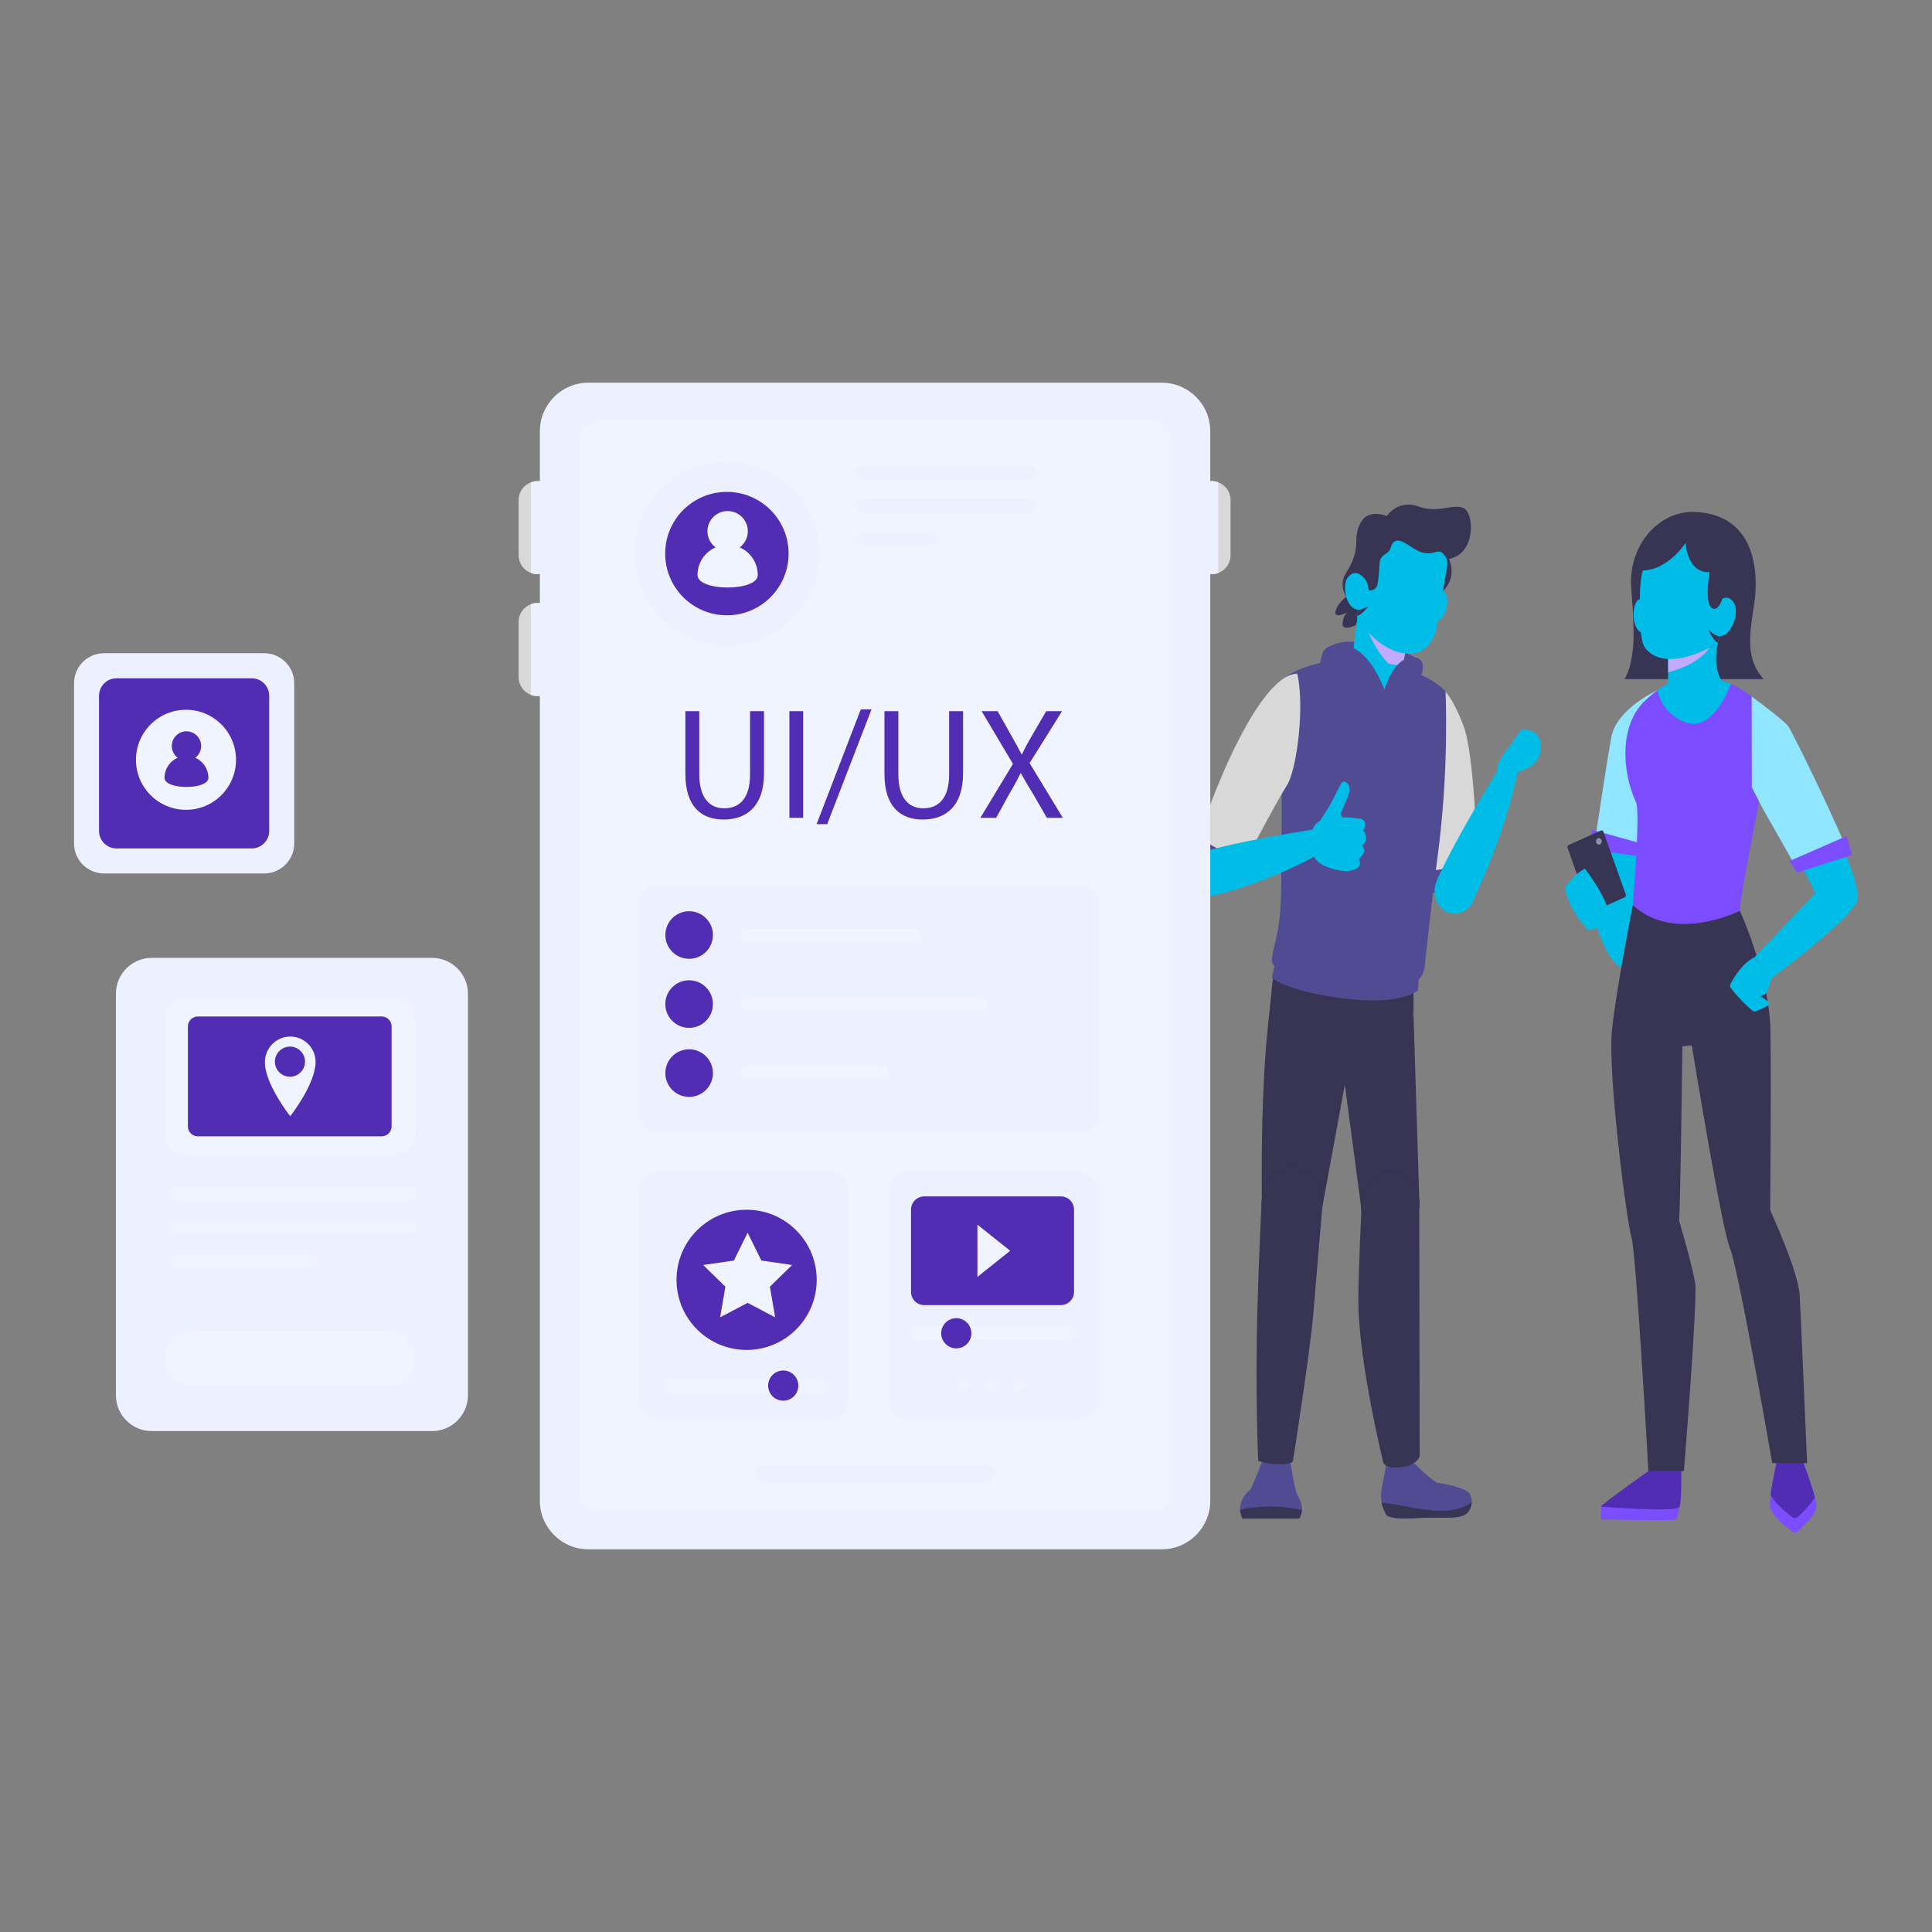 <svg xmlns="http://www.w3.org/2000/svg" xml:space="preserve" id="boyandgirltalkingaboutuiuxdesign" x="0" y="0" enable-background="new 0 0 850 850" version="1.1" viewBox="0 0 850 850">
  <rect x="0" y="0" width="850" height="850" fill="#808080" stroke="none"/>
  <path fill="#00bde7" d="M698.15,393.4c0,0,0.88,3.7,2.38,8.59c3.93,12.8,12.13,33.8,20.12,18.33c0.51-1,1-2.1,1.47-3.3
								c9.57-24.46,9.52-87.99,9.52-87.99v-15.9c0,0-1.52,1.13-3.57,2.93c-3.02,2.66-7.21,6.8-9.43,11
								c-2.97,5.61-14.19,44.31-18.65,59.88C698.85,390.92,698.15,393.4,698.15,393.4z" class="colorf9c698 svgShape"></path>
    <path fill="#91e6ff" d="M701.89,368.99l12.29,2.21l9.81,1.76l5.13-69.24c0,0,0,0-0.01,0.01c-0.54,0.25-17.91,8.21-20.19,20.6
										C706.6,336.91,701.89,368.99,701.89,368.99z" class="color4b7752 svgShape"></path>
    <polygon fill="#7c4dff" points="721.13 370.82 700.33 365.06 698.93 373.7 725.22 377.26" class="color34663c svgShape"></polygon>
    <path fill="#7c4dff" d="M739.17,661.18c0,0-0.95,6.47-1.61,7.28c-0.66,0.81-33.22,0-33.22,0l0.05-5.64l19.46-7.39
														L739.17,661.18z" class="color34663c svgShape"></path>
    <path fill="#512db3" d="M704.38,662.83c0,0,32.77,2.72,34.49,0.17c1.17-1.74,0.8-19.36,0.8-19.36l-8.89-0.41
														C730.79,643.23,703.06,662.83,704.38,662.83z" class="colorfa8984 svgShape"></path>
    <path fill="#7c4dff" d="M778.88,663.44c0.77,3.35,6.79,8.24,9.57,10.35c0.82,0.63,1.91,0.57,2.68-0.14
														c2.43-2.27,7.5-7.3,8-10.21c0.15-0.88-0.13-2.58-0.66-4.66c-0.42-1.68-1.01-3.63-1.65-5.6
														c-2.02-6.21-4.61-12.76-4.61-12.76l-10.01,0.46c0,0-2.31,9.76-3.16,16.7c0,0.02,0,0.04,0,0.06
														C778.72,660.14,778.61,662.28,778.88,663.44z" class="color34663c svgShape"></path>
    <path fill="#512db3" d="M779.03,657.57c1.21,3.32,6.78,7.83,9.41,9.84c0.82,0.62,1.91,0.56,2.68-0.15
														c2-1.87,5.79-5.61,7.34-8.49c-0.42-1.68-1.01-3.63-1.65-5.6c-2.02-6.21-4.61-12.76-4.61-12.76l-10.01,0.46
														C782.19,640.88,779.88,650.64,779.03,657.57z" class="colorfa8984 svgShape"></path>
    <g fill="#110d3e" class="color000000 svgShape">
    <path fill="#383554" d="M717.78,544.38c2.07,6.7,7.44,102.83,7.44,102.83h15.63c0,0,6.14-75.8,4.94-82.74
												c-1.63-9.49-7.08-27.53-7.08-27.53c0.59-3.72,1.48-76.64,1.48-76.64l4.13-0.37c0,0,12.97,79.99,16.81,89.29
												c3.83,9.3,18.58,94.49,18.58,94.49h15.33c0,0-2.87-68.47-3.25-74.03c-0.72-10.69-12.97-37.2-12.97-37.2
												s0.57-71.08,0-81.85c-0.02-0.38-0.04-0.77-0.07-1.15c-0.11-1.62-0.27-3.24-0.47-4.88c-0.04-0.31-0.08-0.62-0.12-0.93
												c-0.04-0.35-0.09-0.69-0.14-1.04c-0.06-0.43-0.12-0.86-0.2-1.3c-0.05-0.36-0.11-0.72-0.17-1.08
												c-0.52-3.14-1.17-6.26-1.91-9.3c-0.18-0.75-0.37-1.5-0.56-2.25c-0.12-0.46-0.24-0.92-0.36-1.38
												c-0.09-0.34-0.18-0.68-0.28-1.01c-0.46-1.69-0.95-3.35-1.44-4.96c-0.1-0.3-0.19-0.61-0.28-0.9
												c-0.1-0.32-0.19-0.63-0.3-0.94c-0.04-0.13-0.08-0.27-0.12-0.4c-0.02-0.06-0.04-0.11-0.05-0.17l0,0
												c-0.14-0.43-0.27-0.86-0.41-1.27c-0.31-0.94-0.62-1.86-0.93-2.75c-0.31-0.89-0.61-1.75-0.91-2.59h0
												c-0.42-1.18-0.84-2.3-1.24-3.36c-0.08-0.22-0.17-0.44-0.25-0.65c-0.4-1.03-0.78-2-1.14-2.9
												c-0.09-0.22-0.18-0.45-0.27-0.66c-0.76-1.87-1.42-3.4-1.9-4.51v-0.01c-0.1-0.23-0.2-0.45-0.29-0.65
												c-0.05-0.1-0.08-0.2-0.13-0.29c-0.33-0.73-0.51-1.12-0.51-1.12h-46c0,0-0.29,1.45-0.76,3.9
												c-0.14,0.71-0.29,1.51-0.46,2.38c-0.12,0.63-0.25,1.3-0.38,2c-0.13,0.69-0.26,1.41-0.4,2.16
												c-0.73,3.89-1.59,8.58-2.47,13.57c-1.84,10.46-3.76,22.22-4.67,30.67C707.17,471.83,715.72,537.68,717.78,544.38z" class="color433554 svgShape"></path>
  </g>
    <g fill="#110d3e" class="color000000 svgShape">
    <path fill="#7c4dff" d="M718.37,398.17c18.18,17.13,47.13,2.54,47.13,2.54c-0.12-5.08,4.54-27.6,8.44-48.07
												c1.05-5.52,2.04-10.88,2.88-15.72c1.33-7.74,0.95-14.71,0.24-19.5c-0.5-3.43-1.17-5.75-1.49-6.47
												c-0.38-0.86-1.79-2.17-3.61-3.59c-0.01-0.01-0.02-0.01-0.03-0.02c-0.33-0.25-0.6-0.45-0.8-0.61
												c-0.04-0.03-0.08-0.06-0.12-0.09c-0.12-0.08-0.2-0.15-0.26-0.19c-0.02-0.01-0.04-0.02-0.05-0.03
												c-0.01-0.01-0.03-0.02-0.04-0.03c-3.18-2.32-7.06-4.65-9.05-5.45c-0.02-0.01-0.05-0.02-0.07-0.03
												c-0.65-0.26-1.29-0.5-1.89-0.71c-2.45-0.86-4.34-1.35-4.34-1.35h-14.75c0,0-0.02,0-0.06,0c-0.01,0-0.03,0-0.05-0.01
												c-0.05-0.01-0.12-0.01-0.21-0.01c-0.01,0-0.01,0-0.02,0c-0.45-0.01-1.35,0.04-2.68,0.42v0.01
												c-0.53,0.15-1.11,0.35-1.77,0.62c-1.74,0.71-3.95,1.9-6.63,3.86c-1.63,1.2-3.43,2.7-5.4,4.56
												c-11.06,10.43-10.48,30.44-3.92,44.79C721.77,357.36,718.37,398.17,718.37,398.17z" class="color34663c svgShape"></path>
  </g>
    <g fill="#110d3e" class="color000000 svgShape">
    <path fill="#00bde7" d="M771.83,421.22l5.21,6.41l2.3,2.83c0,0,37-27.38,38.04-35.05c0.34-2.54-1.57-10.83-6.22-21.71
											l-3.83,1.2l-15.32,4.81l6.68,13.21L771.83,421.22z" class="colorf9c698 svgShape"></path>
        <path fill="#91e6ff" d="M770.65,306.38l0.01,6.47l0.06,33.5l3.21,6.28l1.36,2.66l14.29,25.18l20.22-6.35l2.61-0.82
											c-9.4-21.98-24.3-52.02-25.69-53.84c-1.68-2.21-11.24-9.47-14.77-12.11c-0.01-0.01-0.02-0.01-0.03-0.02
											c-0.33-0.25-0.6-0.45-0.8-0.61c-0.04-0.03-0.08-0.06-0.12-0.09c-0.12-0.08-0.2-0.15-0.26-0.19
											c-0.02-0.01-0.04-0.02-0.05-0.03C770.67,306.39,770.65,306.38,770.65,306.38z" class="color4b7752 svgShape"></path>
        <polygon fill="#7c4dff" points="812.42 367.84 814.85 376.16 790.74 383.86 787.2 378.89" class="color34663c svgShape"></polygon>
        <path fill="#00bde7" d="M761.08,433.69c-0.23,1.19,9.66,11.59,10.86,11.35c1.2-0.25,6.08-2.41,6.47-3.31
											c0.38-0.91-3.9-3.48-3.9-3.48s1.76-0.41,2.54-1.36c0.09-0.11,0.19-0.27,0.29-0.49c0.82-1.63,2.01-5.93,2.01-5.93
											l-2.3-2.83h0l-5.21-6.41c0,0,0,0,0,0.01C766.36,423.41,761.3,432.5,761.08,433.69z" class="colorf9c698 svgShape"></path>
  </g>
    <g fill="#110d3e" class="color000000 svgShape">
    <path fill="#00bde7" d="M729.12,303.72c1.16,4.53,4.23,11,12.34,14.06c10.76,4.05,17.84-11.16,20.08-16.88
									c-3.29-1.31-6.23-2.06-6.23-2.06h-14.75c0,0-0.02,0-0.06,0c-0.01,0-0.03,0-0.05-0.01c-0.05-0.01-0.12-0.01-0.21-0.01
									c-0.01,0-0.01,0-0.02,0c-0.45-0.01-1.35,0.04-2.68,0.42v0.01c-0.53,0.15-1.11,0.35-1.77,0.62
									C734,300.57,731.79,301.76,729.12,303.72z" class="colorf9c698 svgShape"></path>
  </g>
    <g fill="#110d3e" class="color000000 svgShape">
    <path fill="#383554" d="M700.61,401.15l14.17-6.36c0.45-0.2,0.67-0.78,0.49-1.28l-9.81-27.56
										c-0.18-0.51-0.69-0.75-1.14-0.55l-14.17,6.36c-0.45,0.2-0.67,0.78-0.49,1.28l9.81,27.56
										C699.65,401.1,700.16,401.35,700.61,401.15z" class="color433554 svgShape"></path>
        <path fill="#9190a3" d="M702.27,370.69c0.26,0.73,0.99,1.08,1.64,0.79c0.65-0.29,0.96-1.12,0.7-1.85
										c-0.26-0.73-0.99-1.08-1.64-0.79C702.33,369.14,702.01,369.97,702.27,370.69z" class="color909aa3 svgShape"></path>
        <g fill="#110d3e" class="color000000 svgShape">
      <path fill="#00bde7" d="M698.65,409.12c4.93-0.39,9.65-4.65,9.65-4.65c-0.02-1.21-0.26-2.53-0.65-3.89
																c-0.15-0.58-0.35-1.16-0.56-1.74c-0.48-1.3-1.05-2.62-1.71-3.93c-0.28-0.57-0.57-1.15-0.87-1.71
																c-0.81-1.49-1.67-2.94-2.51-4.26c-0.35-0.57-0.71-1.11-1.05-1.63c-0.93-1.4-1.78-2.59-2.42-3.47
																c-0.75-1.02-1.22-1.62-1.22-1.62c-4.23,1.82-8.74,8.07-8.74,8.07c0.2,1.93,0.73,3.86,1.45,5.69
																C692.87,403.2,698.65,409.12,698.65,409.12z" class="colorf9c698 svgShape"></path>
    </g>
  </g>
    <g fill="#110d3e" class="color000000 svgShape">
    <path fill="#d8d8d8" d="M617.49,328.48c-3.05-11.01-1.91-23.48,6.94-27.06c8.85-3.58,14.04,3.83,19.59,18.31
									c3.97,10.38,6.42,50.89,5.07,64.93c-0.26,2.68-0.21,5.7-8.88,6.67c-7.24,0.81-11.02-1.01-11.96-4.14
									C624.05,373.12,620.49,339.31,617.49,328.48z" class="colord8d8d8 svgShape"></path>
        <path fill="#504b92" d="M628.09 392.29c0 0 7.51 1.73 12.83.9 5.32-.83 9.13-3.51 9.64-4.91.51-1.4 1.12-7.8-.2-7.75-1.32.06-21.16 2.08-21.25 3.11C629.01 384.67 628.09 392.29 628.09 392.29zM610.53 638.97c-1.66 16.25-5.43 18.32-.5 27.75 3.85 2.23 12.04 1.11 16.32 1.03 10.4-.19 17.11.82 19.73-2.7 1.31-1.72 2.17-5.29.44-7.98-1.18-1.82-7.25-3.73-14.56-4.78-5.7-4.14-9.66-8.44-9.66-8.44s-4.15.44-6.22-.13C614.2 643.2 610.73 636.98 610.53 638.97z" class="color3560c1 svgShape"></path>
        <path fill="#383554" d="M634.64 664.68c-8.86.08-17.95-2.69-26.78-3.62.34 1.67 1.01 3.46 2.16 5.65 3.85 2.23 12.04 1.11 16.32 1.03 10.4-.19 17.11.82 19.73-2.7.73-.96 1.33-2.51 1.4-4.15C644.19 663.78 638.16 664.65 634.64 664.68zM624.49 529.86l-2.54-81.62c-.7-11.92-8.83-20.92-18.16-20.1-9.33.81-16.33 11.13-15.63 23.05.09 1.56.32 3.07.65 4.51l9.93 74.64L624.49 529.86z" class="color433554 svgShape"></path>
        <path fill="#1b1464" d="M611.68,515.54c7.09,0.01,12.81,6.44,12.78,14.35c-0.03,7.91-5.81,14.32-12.9,14.31
										c-7.09-0.02-12.81-6.44-12.77-14.36C598.81,521.93,604.59,515.52,611.68,515.54z" class="color1a4056 svgShape"></path>
        <path fill="#383554" d="M599.03,530.97c0,0-1.45,28.71-1.4,41.67c0.11,26.79,10.95,70.72,10.95,70.72s0.4,2.62,6.85,2.24
										c8.23-0.49,9.17-5.06,9.17-5.06l-0.2-110.63L599.03,530.97z" class="color433554 svgShape"></path>
        <path fill="#383554" d="M611.68,515.54c7.09,0.01,12.81,6.44,12.78,14.35c-0.03,7.91-5.81,14.32-12.9,14.31
										c-7.09-0.02-12.81-6.44-12.77-14.36C598.81,521.93,604.59,515.52,611.68,515.54z" class="color433554 svgShape"></path>
        <path fill="#504b92" d="M555.39,642.52c0,0-4.05,11.38-7.06,16.2c-2.59,4.15-2.6,6.37,1.11,8.86
									c4.06,0.51,9.95,0.35,18.41-0.72c3.12-2.78,5.13-5.2,3.02-8.86c-1.5-3.35-3.22-15.18-3.22-15.18L555.39,642.52z" class="color3560c1 svgShape"></path>
        <path fill="#504b92" d="M559.21,652.18c-7.56,0-13.69,5.52-13.69,12.33h27.37C572.89,657.7,566.76,652.18,559.21,652.18z" class="color3560c1 svgShape"></path>
        <path fill="#383554" d="M558.91 662.8c-6.09.04-12.7.94-13.39 1.71.08 1.1.88 3.27 1.05 3.58h25.03c.69-.63 1.14-2.69 1.29-3.58C572.05 664.1 566.11 662.75 558.91 662.8zM598.94 437.14c1.02-11.89-34.95-19.7-37.64-8.13-7.52 32.37-6.09 100.43-6.09 100.43l26.51 1.82C581.71 531.26 598.8 438.7 598.94 437.14z" class="color433554 svgShape"></path>
        <path fill="#1e1768" d="M568.97,513.93c-7.39-0.3-13.6,6.14-13.87,14.39c-0.27,8.25,5.51,15.19,12.9,15.5
									c7.39,0.31,13.61-6.14,13.87-14.39C582.14,521.18,576.36,514.24,568.97,513.93z" class="color175168 svgShape"></path>
        <path fill="#383554" d="M560.49,426c0,0-3.35,30.31-2.79,33.12c0.56,2.82,29.02,3.68,35.35,3.03
								c6.33-0.65,26.61-9.74,28.84-16.67c0.19-10.61-0.56-20.13-0.56-20.13L560.49,426z" class="color433554 svgShape"></path>
        <g fill="#110d3e" class="color000000 svgShape">
      <path fill="#504b92" d="M581.13,299.33c0,0-4.25-14.86,9.77-16.86c6.86-0.98,34.94,3.14,34.82,11.55
									c-6.51,8.84-20.17,4.68-25.69,3.14C594.52,295.62,581.13,299.33,581.13,299.33z" class="color3560c1 svgShape"></path>
            <path fill="#383554" d="M636.88,244.62c0,0,5.17,8.3-2.17,15.6C634.72,260.21,635.43,248.92,636.88,244.62z" class="color433554 svgShape"></path>
            <path fill="#383554" d="M596.52,275c0,0-5.97,3.09-5.83-0.69c0.14-3.78,2.25-4.95,2.25-4.95s-6.43,3.29-5.34-0.51
													c1.09-3.8,4.68-6.26,4.68-6.26s-3.44-5.13-0.21-10.27c3.23-5.14,4.7-9.22,4.65-14.38c-0.05-5.15,2.11-9.71,4.9-11.03
													c4.08-1.93,8.49,0.15,8.49,0.15s5.05-7.62,14.06-4.2c9.01,3.42,16.63-2.27,20.61,1.3c3.97,3.58,4.23,21.56-9.57,22
													C635.19,246.16,605.38,255.02,596.52,275z" class="color433554 svgShape"></path>
            <path fill="#00bde7" d="M618.14,287.72l-1.29,6.33c-0.82,0.44-1.63,0.79-2.42,1.08c-11.65,4.2-19.71-3.53-19.71-3.53
																	l3.1-24.96l17.91,18.57L618.14,287.72z" class="colorf9c698 svgShape"></path>
            <path fill="#c2aaff" d="M618.26,287.16l-1.41,6.88c-0.82,0.44-1.63,0.79-2.42,1.08c-8.02-5.74-12.4-17.05-12.4-17.05
																	l13.69,7.12L618.26,287.16z" class="colordaad85 svgShape"></path>
            <path fill="#00bde7" d="M631.29,261.39c0,0,4.24-3.46,5.28,1.23c1.04,4.69-2.18,12.94-7.03,10.35L631.29,261.39z" class="colorf9c698 svgShape"></path>
            <path fill="#00bde7" d="M631.84,277.12c0,0-2.66,13.09-15.41,10.09c-12.68-2.97-19.15-15.6-19.5-16.2
																c-0.01-0.01-0.01-0.02-0.01-0.02l0.42-2.78l2.2-14.44l1.17-7.72c0,0,1.19-14.11,13.94-13.77
																c9.32,0.25,17.38,3.78,20.6,9.74c0.1,0.19,0.2,0.39,0.29,0.59c0.98,2.06,1.39,4.39,1.1,6.96l-2.4,13.8l-0.59,3.38
																L631.84,277.12z" class="colorf9c698 svgShape"></path>
            <path fill="#383554" d="M599.54 253.77c0 0 2.49 1.9 2.6 5.93l0 0c1.9.44 3.75-.93 4.01-2.99.15-1.19.33-2.63.5-4.24.53-4.86-.39-6.77 2.96-8.75 3.35-1.98 1.55-4.49 4.43-5.71 3.15-1.34 8.04 4.72 12.84 5.31 5.69.7 6.43-3.32 9.71 2.73 0 0 .83-7.09-4.67-11.02-5.5-3.93-23.02-8.34-28.3-.6C598.34 242.16 599.54 253.77 599.54 253.77zM602.01 266.63c-.09.13-2.52 3.75-5.08 4.38-.01-.01-.01-.02-.01-.02l.42-2.78C597.34 268.21 599.43 268.32 602.01 266.63z" class="color433554 svgShape"></path>
            <g fill="#110d3e" class="color000000 svgShape">
        <path fill="#00bde7" d="M601.62,257.02c0,0-3.47-8.17-8.19-3.48c-3.89,3.86-0.72,17.02,5.98,14.32L601.62,257.02z" class="colorf9c698 svgShape"></path>
      </g>
            <g fill="#110d3e" class="color000000 svgShape">
        <path fill="#504b92" d="M562.68,416.87c0,0,16.83,9.94,36.5,11.65c19.67,1.72,25.42-3.65,25.42-3.65l-0.76,10.87
									c0,0-7.07,6.39-30.58,3.77c-26.48-2.94-33.73-9.24-33.73-9.24L562.68,416.87z" class="color3560c1 svgShape"></path>
      </g>
            <g fill="#110d3e" class="color000000 svgShape">
        <path fill="#504b92" d="M635.96,304.05c-9.08-8.81-23.22-11.8-36.88-13.43c-16.19-1.93-29.68,4.52-32.84,6.8
									c-3.1,2.24-2.13,60.32-2.44,69.89c-0.42,12.67,0.78,29.75-1.78,42.81c-0.69,3.52-2.54,9.93-2.43,12.66
									c0.28,6.74,25.64,11.73,34.74,12.39c22.21,1.6,31.5-1.15,32.5-10.12c0.67-6.08,2.44-24.06,5.67-48.3
									C637.7,337.77,635.96,304.05,635.96,304.05z" class="color3560c1 svgShape"></path>
      </g>
            <g fill="#110d3e" class="color000000 svgShape">
        <path fill="#00bde7" d="M608.42,306.19c0,0,11.8-7.94,11.04-12.46c-5.47-1.49-12.38-2.16-19.28-2.98
									c-3.41-0.41-6.63-0.48-9.64-0.36C601.02,295.71,608.42,306.19,608.42,306.19z" class="colorf9c698 svgShape"></path>
      </g>
    </g>
        <g fill="#110d3e" class="color000000 svgShape">
      <path fill="#383554" d="M581.82,530.37c0,0-2.78,32.45-3.9,46.36c-1.45,18.05-9.12,66.28-9.12,66.28s-0.88,1.54-7.71,1.1
									c-5.51-0.36-7.55-1.48-7.55-1.48s-1.35-29.65-0.35-66.19c0.7-25.33,1.87-47.68,1.87-47.68L581.82,530.37z" class="color433554 svgShape"></path>
            <path fill="#383554" d="M568.97,513.93c-7.39-0.3-13.6,6.14-13.87,14.39c-0.27,8.25,5.51,15.19,12.9,15.5
									c7.39,0.31,13.61-6.14,13.87-14.39C582.14,521.18,576.36,514.24,568.97,513.93z" class="color433554 svgShape"></path>
    </g>
        <g fill="#110d3e" class="color000000 svgShape">
      <path fill="#504b92" d="M611.35,310.19c0,0-6.44-25.59-21.07-26.53c-10.47-0.68-9.74,7.69-6.97,9.54
								C586.07,295.04,611.35,310.19,611.35,310.19z" class="color3560c1 svgShape"></path>
    </g>
        <g fill="#110d3e" class="color000000 svgShape">
      <path fill="#504b92" d="M607.64,308.66c0,0,3.87-19.9,14.35-19.46c4.56,0.19,4.86,4.88,2.77,9
								C622.66,302.31,607.64,308.66,607.64,308.66z" class="color3560c1 svgShape"></path>
    </g>
        <g fill="#110d3e" class="color000000 svgShape">
      <path fill="#00bde7" d="M647.82,396.92c11.65-24.27,19.06-50,20.4-60.76c0.58-4.63-3.02-7.71-5.27-3.79
									c0,0-20.81,33.08-30.48,54.21C633.04,388.36,645.79,397.36,647.82,396.92z" class="colorf9c698 svgShape"></path>
            <path fill="#00bde7" d="M632.45,386.89c2.56-4.71,8.06-6.22,12.28-3.37c4.22,2.85,5.56,8.96,3,13.67
									c-2.56,4.71-8.06,6.22-12.28,3.37C631.23,397.71,629.89,391.59,632.45,386.89z" class="colorf9c698 svgShape"></path>
    </g>
        <g fill="#110d3e" class="color000000 svgShape">
      <path fill="#d8d8d8" d="M525.77,375.68c-0.69,6.09,14.87,14.79,17.81,10.36c3.87-5.84,16.01-30.04,23.22-41.57
									c3.99-8.27,7.18-33.95,3.95-48.08C551.85,296.57,526.9,365.64,525.77,375.68z" class="colord8d8d8 svgShape"></path>
            <path fill="#504b92" d="M523.17,377.58c0,0,1.22-9.89,3.84-8.83c2.62,1.05,20.53,11.13,20.22,12.11
									c-0.32,0.98-3.71,8.44-4.83,8.22C541.29,388.84,523.38,381.86,523.17,377.58z" class="color3560c1 svgShape"></path>
    </g>
        <g fill="#110d3e" class="color000000 svgShape">
      <path fill="#00bde7" d="M534.95,393.85c24.06-6.17,45.93-17.59,54.05-23.53c3.49-2.55,3.16-7.59-0.98-6.9
									c0,0-35.71,4.95-56.34,10.72C530.86,375.79,533.3,392.43,534.95,393.85z" class="colorf9c698 svgShape"></path>
            <path fill="#00bde7" d="M531.35,374.25c4.85-0.98,9.49,2.62,10.36,8.04c0.87,5.42-2.36,10.6-7.21,11.58
									c-4.86,0.98-9.49-2.62-10.36-8.04C523.26,380.42,526.49,375.23,531.35,374.25z" class="colorf9c698 svgShape"></path>
    </g>
        <g fill="#110d3e" class="color000000 svgShape">
      <path fill="#00bde7" d="M583.6,356.68c2.43-3.71,5.32-10.16,6.75-12.35c0.99-1.52,4.4,0.8,3.2,4.58
									c-0.84,2.75-1.94,4.79-1.94,4.79l-1.8,4.52c0,0,2.8,4.33,2.82,7.44c0.01,2.2-6.18,3.38-6.18,3.38s-9.76,1.55-9.44-0.68
									C577.36,366.14,581.25,360.27,583.6,356.68z" class="colorf9c698 svgShape"></path>
            <path fill="#00bde7" d="M576.21,373.18c1.49,3.63,2.77,6.82,9.48,8.87c2.46,0.75,4.91,1.36,7.66,1.07
										c7.25-0.78,4.4-5.17,4.4-5.17s4.44-3.44,1.37-5.72c3.3-2.63,1.45-6.13,0.58-6.8c1.75-2.1,0.97-5.29-1.52-5.28
										c-1.2,0.01-4.57-0.93-9.79-0.33c-3.9,0.45-8.13,0.88-9.55,2.77C577.67,364.16,574.74,369.61,576.21,373.18z" class="colorf9c698 svgShape"></path>
    </g>
  </g>
    <g fill="#110d3e" class="color000000 svgShape">
    <path fill="#00bde7" d="M665.46,326.39c-5.97,7.97-9.73,13.58-4.01,14.01c5.74,0.42,12.8-2.53,14.84-6.13
									c3.25-5.64,1.44-11.77-3.14-12.82C668.6,320.42,670.64,319.45,665.46,326.39z" class="colorf9c698 svgShape"></path>
  </g>
    <g fill="#110d3e" class="color000000 svgShape">
    <path fill="#383554" d="M775.96,298.78h-61.27c1.86-2.95,2.77-6.42,3.6-12.23c0.86-5.99,0.2-17.88-0.6-27.59
										c-1.53-18.65,11.88-34.63,28.46-33.71c0.25,0.01,0.5,0.03,0.75,0.05c25.29,1.82,27.15,26.27,24.79,41.07
										C769.55,279.85,768.09,290.19,775.96,298.78z" class="color433554 svgShape"></path>
  </g>
    <g fill="#110d3e" class="color000000 svgShape">
    <path fill="#383554" d="M721.27,245.64c0,0-3.41,15.09-1.22,17.72c2.18,2.63,5.4-3.02,5.4-3.02
											S723.86,246.25,721.27,245.64z" class="color433554 svgShape"></path>
        <path fill="#00bde7" d="M725.03 265.62c0 0-3.52-4.69-5.51 0-1.99 4.69-.46 14.19 4.9 12.64L725.03 265.62zM733.92 289.71v12.94c0 0 6.05 11.18 24.09-2.37-3.42-4.31-3.52-12.63-2.14-17.6 0 0-1.32 1.01-3.51 2.11-.45.23-.93.46-1.44.7C746.41 287.64 739.63 290.21 733.92 289.71z" class="colorf9c698 svgShape"></path>
        <path fill="#c2aaff" d="M733.92,289.71v6.06c4.91-1.23,13.51-4.25,18.44-10.97c-0.45,0.23-0.93,0.46-1.44,0.7
													C746.41,287.64,739.63,290.21,733.92,289.71z" class="colordaad85 svgShape"></path>
        <path fill="#00bde7" d="M724.11,285.47c9.64,11.25,31.02-2.18,31.71-2.61c0.01-0.01,0.02-0.01,0.02-0.01
												c0.2-1.01,0.38-2.01,0.54-2.99c1.36-8.37,1.45-16.14,0.69-23.53c0.36-7.79-3.75-15.04-10.24-17.71
												c-6.73-2.77-12.76,0.57-16.38,1.83c-5.47,1.9-8.91,9.88-8.94,21.25C721.47,275.66,721.72,282.68,724.11,285.47z" class="colorf9c698 svgShape"></path>
        <path fill="#383554" d="M751.65,276.99c0.06,0.16,1.75,4.57,4.17,5.87c0,0,0,0,0,0c0.01-0.01,0.01-0.01,0.01-0.01
												c0.2-1.01,0.38-2.01,0.54-2.99C756.28,279.84,753.84,279.36,751.65,276.99z" class="color433554 svgShape"></path>
        <g fill="#110d3e" class="color000000 svgShape">
      <path fill="#00bde7" d="M754,266.95c0,0,5.12-7.77,8.88-1.66c3.09,5.03-2.73,18.42-8.99,13.53L754,266.95z" class="colorf9c698 svgShape"></path>
    </g>
        <g fill="#110d3e" class="color000000 svgShape">
      <path fill="#383554" d="M731.94,232.81c-4.94,1.58-9.15,5.31-11.49,10.47c-1.46,3.23-2.91,7.57,1.41,7.71
											c11.77,0.36,19.73-12.14,19.73-12.14s0.61,12.85,9.88,12.85c9.28,0,10.01-7.77,5.43-13.01
											C753.16,234.42,742.9,229.31,731.94,232.81z" class="color433554 svgShape"></path>
    </g>
        <g fill="#110d3e" class="color000000 svgShape">
      <path fill="#383554" d="M752.57,249.33c0,0-3.28,15.91,0.73,18.27s7.45-10.82,5.62-21.93L752.57,249.33z" class="color433554 svgShape"></path>
    </g>
  </g>
    <g fill="#110d3e" class="color000000 svgShape">
    <path fill="#d8d8d8" d="M244.76,219.96v24.36c0,4.58-3.71,8.29-8.29,8.29c-1.01,0-2-0.19-2.9-0.54
								c-3.14-1.16-5.39-4.19-5.39-7.75v-24.36c0-3.57,2.25-6.59,5.39-7.75c0.9-0.35,1.88-0.54,2.9-0.54c2.29,0,4.36,0.93,5.87,2.43
								C243.84,215.6,244.76,217.67,244.76,219.96z" class="colord8d8d8 svgShape"></path>
        <path fill="#edf1ff" d="M244.76,219.96v24.36c0,4.58-3.71,8.29-8.29,8.29c-1.01,0-2-0.19-2.9-0.54v-39.87
								c0.9-0.35,1.88-0.54,2.9-0.54c2.29,0,4.36,0.93,5.87,2.43C243.84,215.6,244.76,217.67,244.76,219.96z" class="colorefefef svgShape"></path>
        <path fill="#d8d8d8" d="M524.81,219.96v24.36c0,4.58,3.71,8.29,8.29,8.29c1.01,0,2-0.19,2.9-0.54
								c3.14-1.16,5.39-4.19,5.39-7.75v-24.36c0-3.57-2.25-6.59-5.39-7.75c-0.9-0.35-1.88-0.54-2.9-0.54
								c-2.29,0-4.36,0.93-5.87,2.43C525.74,215.6,524.81,217.67,524.81,219.96z" class="colord8d8d8 svgShape"></path>
        <path fill="#edf1ff" d="M524.81,219.96v24.36c0,4.58,3.71,8.29,8.29,8.29c1.01,0,2-0.19,2.9-0.54v-39.87
								c-0.9-0.35-1.88-0.54-2.9-0.54c-2.29,0-4.36,0.93-5.87,2.43C525.74,215.6,524.81,217.67,524.81,219.96z" class="colorefefef svgShape"></path>
        <path fill="#d8d8d8" d="M244.76,273.59v24.36c0,4.58-3.71,8.29-8.29,8.29c-1.01,0-2-0.19-2.9-0.54
								c-3.14-1.16-5.39-4.19-5.39-7.75v-24.36c0-3.57,2.25-6.59,5.39-7.75c0.9-0.35,1.88-0.54,2.9-0.54c2.29,0,4.36,0.93,5.87,2.43
								C243.84,269.23,244.76,271.3,244.76,273.59z" class="colord8d8d8 svgShape"></path>
        <path fill="#edf1ff" d="M244.76,273.59v24.36c0,4.58-3.71,8.29-8.29,8.29c-1.01,0-2-0.19-2.9-0.54v-39.87
								c0.9-0.35,1.88-0.54,2.9-0.54c2.29,0,4.36,0.93,5.87,2.43C243.84,269.23,244.76,271.3,244.76,273.59z" class="colorefefef svgShape"></path>
        <path fill="#edf1ff" d="M511.12,681.63H258.87c-11.79,0-21.35-9.56-21.35-21.35V189.72c0-11.79,9.56-21.35,21.35-21.35h252.25
								c11.79,0,21.35,9.56,21.35,21.35v470.57C532.47,672.07,522.91,681.63,511.12,681.63z" class="colorefefef svgShape"></path>
        <path fill="#f0f4ff" d="M506.57,664.79H263.41c-4.86,0-8.81-3.94-8.81-8.81V194.01c0-4.86,3.94-8.81,8.81-8.81h243.16
								c4.86,0,8.81,3.94,8.81,8.81v461.97C515.38,660.85,511.44,664.79,506.57,664.79z" class="colorffffff svgShape"></path>
        <path fill="#edf1ff" d="M434.15 644.82h-98.31c-2 0-3.61 1.62-3.61 3.61l0 0c0 2 1.62 3.61 3.61 3.61h98.31c2 0 3.61-1.62 3.61-3.61l0 0C437.77 646.44 436.15 644.82 434.15 644.82zM190.08 629.62H66.8c-8.73 0-15.8-7.07-15.8-15.8v-176.6c0-8.73 7.07-15.8 15.8-15.8h123.28c8.73 0 15.8 7.07 15.8 15.8v176.6C205.88 622.55 198.8 629.62 190.08 629.62z" class="colorefefef svgShape"></path>
        <circle cx="319.8" cy="243.56" r="40.48" fill="#edf1ff" transform="rotate(-45.001 319.804 243.563)" class="colorefefef svgShape"></circle>
        <circle cx="319.8" cy="243.56" r="27.15" fill="#512db3" class="colorfa8984 svgShape"></circle>
        <path fill="#edf1ff" d="M453.11 210.77h-73.87c-1.62 0-2.93-1.31-2.93-2.93l0 0c0-1.62 1.31-2.93 2.93-2.93h73.87c1.62 0 2.93 1.31 2.93 2.93l0 0C456.05 209.46 454.73 210.77 453.11 210.77zM453.11 225.57h-73.87c-1.62 0-2.93-1.31-2.93-2.93l0 0c0-1.62 1.31-2.93 2.93-2.93h73.87c1.62 0 2.93 1.31 2.93 2.93l0 0C456.05 224.26 454.73 225.57 453.11 225.57zM409.63 240.37h-30.39c-1.62 0-2.93-1.31-2.93-2.93l0 0c0-1.62 1.31-2.93 2.93-2.93h30.39c1.62 0 2.93 1.31 2.93 2.93l0 0C412.57 239.05 411.25 240.37 409.63 240.37z" class="colorefefef svgShape"></path>
        <path fill="#f0f4ff" d="M180.23 528.06H77.37c-1.62 0-2.93-1.31-2.93-2.93l0 0c0-1.62 1.31-2.93 2.93-2.93h102.86c1.62 0 2.93 1.31 2.93 2.93l0 0C183.16 526.75 181.85 528.06 180.23 528.06zM180.23 542.86H77.37c-1.62 0-2.93-1.31-2.93-2.93l0 0c0-1.62 1.31-2.93 2.93-2.93h102.86c1.62 0 2.93 1.31 2.93 2.93l0 0C183.16 541.55 181.85 542.86 180.23 542.86zM136.75 557.66H77.37c-1.62 0-2.93-1.31-2.93-2.93l0 0c0-1.62 1.31-2.93 2.93-2.93h59.38c1.62 0 2.93 1.31 2.93 2.93l0 0C139.68 556.35 138.37 557.66 136.75 557.66zM329.01 233.72c0-4.9-3.98-8.88-8.88-8.88-4.9 0-8.88 3.98-8.88 8.88s3.98 8.88 8.88 8.88C325.03 242.6 329.01 238.63 329.01 233.72z" class="colorffffff svgShape"></path>
        <path fill="#f0f4ff" d="M320.13,239.71c-7.33,0-13.26,5.94-13.26,13.28c0,7.32,26.52,7.32,26.52,0
								C333.4,245.66,327.45,239.71,320.13,239.71z" class="colorffffff svgShape"></path>
        <path fill="#512db3" d="M307.66 312.89v27.77c0 10.51 4.66 14.96 10.93 14.96 6.96 0 11.41-4.59 11.41-14.96v-27.77h6.13v27.35c0 14.41-7.59 20.33-17.75 20.33-9.6 0-16.84-5.5-16.84-20.05v-27.63H307.66zM353.36 312.89v46.91h-6.06v-46.91H353.36zM359.27 362.59l19.42-50.46h4.73l-19.49 50.46H359.27zM395.24 312.89v27.77c0 10.51 4.66 14.96 10.93 14.96 6.96 0 11.41-4.59 11.41-14.96v-27.77h6.13v27.35c0 14.41-7.59 20.33-17.75 20.33-9.6 0-16.84-5.5-16.84-20.05v-27.63H395.24zM460.57 359.8l-5.99-10.37c-2.43-3.97-3.97-6.54-5.43-9.25h-.14c-1.33 2.71-2.65 5.22-5.09 9.33l-5.64 10.3h-6.96l14.34-23.74-13.78-23.17h7.03l6.19 11c1.74 3.06 3.06 5.43 4.32 7.93h.21c1.32-2.78 2.51-4.94 4.24-7.93l6.41-11h6.96l-14.26 22.83 14.62 24.08H460.57z" class="colorfa8984 svgShape"></path>
        <path fill="#f0f4ff" d="M475.74,406.02c-0.09,0-0.19-0.04-0.26-0.11l-9.47-9.47c-0.14-0.14-0.14-0.38,0-0.52
								c0.14-0.14,0.38-0.14,0.52,0l9.47,9.47c0.14,0.14,0.14,0.38,0,0.52C475.92,405.98,475.83,406.02,475.74,406.02z" class="colorffffff svgShape"></path>
        <path fill="#f0f4ff" d="M466.26 406.02c-.09 0-.19-.04-.26-.11-.14-.14-.14-.38 0-.52l9.47-9.47c.14-.14.38-.14.52 0 .14.14.14.38 0 .52l-9.47 9.47C466.45 405.98 466.36 406.02 466.26 406.02zM174.22 507.72H80.73c-4.59 0-8.31-3.72-8.31-8.31v-51.69c0-4.59 3.72-8.31 8.31-8.31h93.49c4.59 0 8.31 3.72 8.31 8.31v51.69C182.53 504 178.81 507.72 174.22 507.72zM170.49 609.57H84.47c-6.65 0-12.04-5.39-12.04-12.04l0 0c0-6.65 5.39-12.04 12.04-12.04h86.02c6.65 0 12.04 5.39 12.04 12.04l0 0C182.53 604.17 177.14 609.57 170.49 609.57z" class="colorffffff svgShape"></path>
        <path fill="#512db3" d="M167.92,499.94H87.04c-2.41,0-4.37-1.96-4.37-4.37v-43.99c0-2.41,1.96-4.37,4.37-4.37h80.88
							c2.41,0,4.37,1.96,4.37,4.37v43.99C172.29,497.98,170.33,499.94,167.92,499.94z" class="colorfa8984 svgShape"></path>
        <path fill="#f0f4ff" d="M127.69,456.04c-6.16,0-11.04,4.99-11.15,11.15c-0.18,9.54,11.15,23.9,11.15,23.9s11.15-14.12,11.15-23.9
							C138.84,461.04,133.85,456.04,127.69,456.04z M127.57,473.72c-3.66,0-6.63-2.97-6.63-6.63c0-3.66,2.97-6.63,6.63-6.63
							c3.66,0,6.63,2.97,6.63,6.63C134.2,470.75,131.23,473.72,127.57,473.72z" class="colorffffff svgShape"></path>
        <path fill="#edf1ff" d="M476.17 497.73H288.35c-3.95 0-7.16-3.21-7.16-7.16v-94.03c0-3.95 3.21-7.16 7.16-7.16h187.82c3.95 0 7.16 3.21 7.16 7.16v94.03C483.33 494.53 480.12 497.73 476.17 497.73zM365.94 624h-77.59c-3.95 0-7.16-3.21-7.16-7.16v-94.03c0-3.95 3.21-7.16 7.16-7.16h77.59c3.95 0 7.16 3.21 7.16 7.16v94.03C373.1 620.79 369.89 624 365.94 624zM475.82 624h-77.59c-3.95 0-7.16-3.21-7.16-7.16v-94.03c0-3.95 3.21-7.16 7.16-7.16h77.59c3.95 0 7.16 3.21 7.16 7.16v94.03C482.98 620.79 479.78 624 475.82 624z" class="colorefefef svgShape"></path>
        <g fill="#110d3e" class="color000000 svgShape">
      <path fill="#512db3" d="M313.66,411.37c0-5.78-4.69-10.47-10.47-10.47c-5.78,0-10.47,4.69-10.47,10.47
							c0,5.78,4.69,10.47,10.47,10.47C308.97,421.85,313.66,417.16,313.66,411.37z" class="colorfa8984 svgShape"></path>
    </g>
        <g fill="#110d3e" class="color000000 svgShape">
      <circle cx="303.18" cy="441.75" r="10.47" fill="#512db3" class="colorfa8984 svgShape"></circle>
    </g>
        <g fill="#110d3e" class="color000000 svgShape">
      <path fill="#512db3" d="M313.66,472.12c0-5.78-4.69-10.47-10.47-10.47c-5.78,0-10.47,4.69-10.47,10.47
							c0,5.78,4.69,10.47,10.47,10.47C308.97,482.59,313.66,477.9,313.66,472.12z" class="colorfa8984 svgShape"></path>
    </g>
        <g fill="#110d3e" class="color000000 svgShape">
      <path fill="#f0f4ff" d="M402.46,414.49h-73.87c-1.62,0-2.93-1.31-2.93-2.93l0,0c0-1.62,1.31-2.93,2.93-2.93h73.87
							c1.62,0,2.93,1.31,2.93,2.93l0,0C405.39,413.17,404.08,414.49,402.46,414.49z" class="colorffffff svgShape"></path>
    </g>
        <g fill="#110d3e" class="color000000 svgShape">
      <path fill="#f0f4ff" d="M431.45,444.6H328.59c-1.62,0-2.93-1.31-2.93-2.93l0,0c0-1.62,1.31-2.93,2.93-2.93h102.86
							c1.62,0,2.93,1.31,2.93,2.93l0,0C434.38,443.29,433.07,444.6,431.45,444.6z" class="colorffffff svgShape"></path>
    </g>
        <g fill="#110d3e" class="color000000 svgShape">
      <path fill="#f0f4ff" d="M387.97,474.72h-59.38c-1.62,0-2.93-1.31-2.93-2.93l0,0c0-1.62,1.31-2.93,2.93-2.93h59.38
							c1.62,0,2.93,1.31,2.93,2.93l0,0C390.9,473.41,389.59,474.72,387.97,474.72z" class="colorffffff svgShape"></path>
    </g>
        <g fill="#110d3e" class="color000000 svgShape">
      <path fill="#edf1ff" d="M116.26,384.28h-70.5c-7.28,0-13.19-5.9-13.19-13.19v-70.5c0-7.28,5.9-13.19,13.19-13.19h70.5
								c7.28,0,13.19,5.9,13.19,13.19v70.5C129.44,378.38,123.54,384.28,116.26,384.28z" class="colorefefef svgShape"></path>
            <path fill="#512db3" d="M110.73,373.28H51.28c-4.26,0-7.71-3.45-7.71-7.71v-59.45c0-4.26,3.45-7.71,7.71-7.71h59.45
								c4.26,0,7.71,3.45,7.71,7.71v59.45C118.44,369.83,114.99,373.28,110.73,373.28z" class="colorfa8984 svgShape"></path>
            <circle cx="81.83" cy="334.28" r="22.01" fill="#f0f4ff" class="colorffffff svgShape"></circle>
            <circle cx="82.04" cy="328.21" r="6.46" fill="#512db3" class="colorfa8984 svgShape"></circle>
            <path fill="#512db3" d="M82.04,332.57c-5.34,0-9.65,4.32-9.65,9.66c0,5.33,19.3,5.33,19.3,0
									C91.69,336.9,87.37,332.57,82.04,332.57z" class="colorfa8984 svgShape"></path>
    </g>
        <g fill="#110d3e" class="color000000 svgShape">
      <circle cx="328.48" cy="563.08" r="30.84" fill="#512db3" class="colorfa8984 svgShape"></circle>
    </g>
        <g fill="#110d3e" class="color000000 svgShape">
      <polygon fill="#f0f4ff" points="328.93 542.33 334.98 554.59 348.5 556.55 338.72 566.09 341.03 579.57 328.93 573.2 316.83 579.57 319.14 566.09 309.35 556.55 322.88 554.59" class="colorffffff svgShape"></polygon>
    </g>
        <g fill="#110d3e" class="color000000 svgShape">
      <path fill="#f0f4ff" d="M469.92,589.39h-66.98c-1.12,0-2.02-0.91-2.02-2.02v-1.96c0-1.12,0.91-2.02,2.02-2.02h66.98
							c1.12,0,2.02,0.91,2.02,2.02v1.96C471.95,588.48,471.04,589.39,469.92,589.39z" class="colorffffff svgShape"></path>
    </g>
        <g fill="#110d3e" class="color000000 svgShape">
      <path fill="#f0f4ff" d="M361.46,612.85h-66.98c-1.12,0-2.02-0.91-2.02-2.02v-1.96c0-1.12,0.91-2.02,2.02-2.02h66.98
							c1.12,0,2.02,0.91,2.02,2.02v1.96C363.48,611.95,362.57,612.85,361.46,612.85z" class="colorffffff svgShape"></path>
    </g>
        <g fill="#110d3e" class="color000000 svgShape">
      <path fill="#512db3" d="M466.72,574.19h-60.1c-3.21,0-5.81-2.6-5.81-5.81v-36.2c0-3.21,2.6-5.81,5.81-5.81h60.1
							c3.21,0,5.81,2.6,5.81,5.81v36.2C472.53,571.59,469.93,574.19,466.72,574.19z" class="colorfa8984 svgShape"></path>
    </g>
        <g fill="#110d3e" class="color000000 svgShape">
      <polygon fill="#f0f4ff" points="430.03 561.79 444.43 550.29 430.03 538.79" class="colorffffff svgShape"></polygon>
    </g>
        <g fill="#110d3e" class="color000000 svgShape">
      <path fill="#512db3" d="M351.23,609.61c0-3.67-2.97-6.64-6.64-6.64c-3.67,0-6.64,2.97-6.64,6.64s2.97,6.64,6.64,6.64
							C348.25,616.25,351.23,613.28,351.23,609.61z" class="colorfa8984 svgShape"></path>
    </g>
        <g fill="#110d3e" class="color000000 svgShape">
      <path fill="#512db3" d="M427.37,586.59c0-3.67-2.97-6.64-6.64-6.64c-3.67,0-6.64,2.97-6.64,6.64s2.97,6.64,6.64,6.64
							C424.4,593.23,427.37,590.26,427.37,586.59z" class="colorfa8984 svgShape"></path>
    </g>
        <g fill="#110d3e" class="color000000 svgShape">
      <circle cx="423.59" cy="609.29" r="2.66" fill="#f0f4ff" class="colorffffff svgShape"></circle>
    </g>
        <g fill="#110d3e" class="color000000 svgShape">
      <circle cx="435.99" cy="609.29" r="2.66" fill="#f0f4ff" class="colorffffff svgShape"></circle>
    </g>
        <g fill="#110d3e" class="color000000 svgShape">
      <circle cx="448.38" cy="609.29" r="2.66" fill="#f0f4ff" class="colorffffff svgShape"></circle>
    </g>
  </g>
</svg>